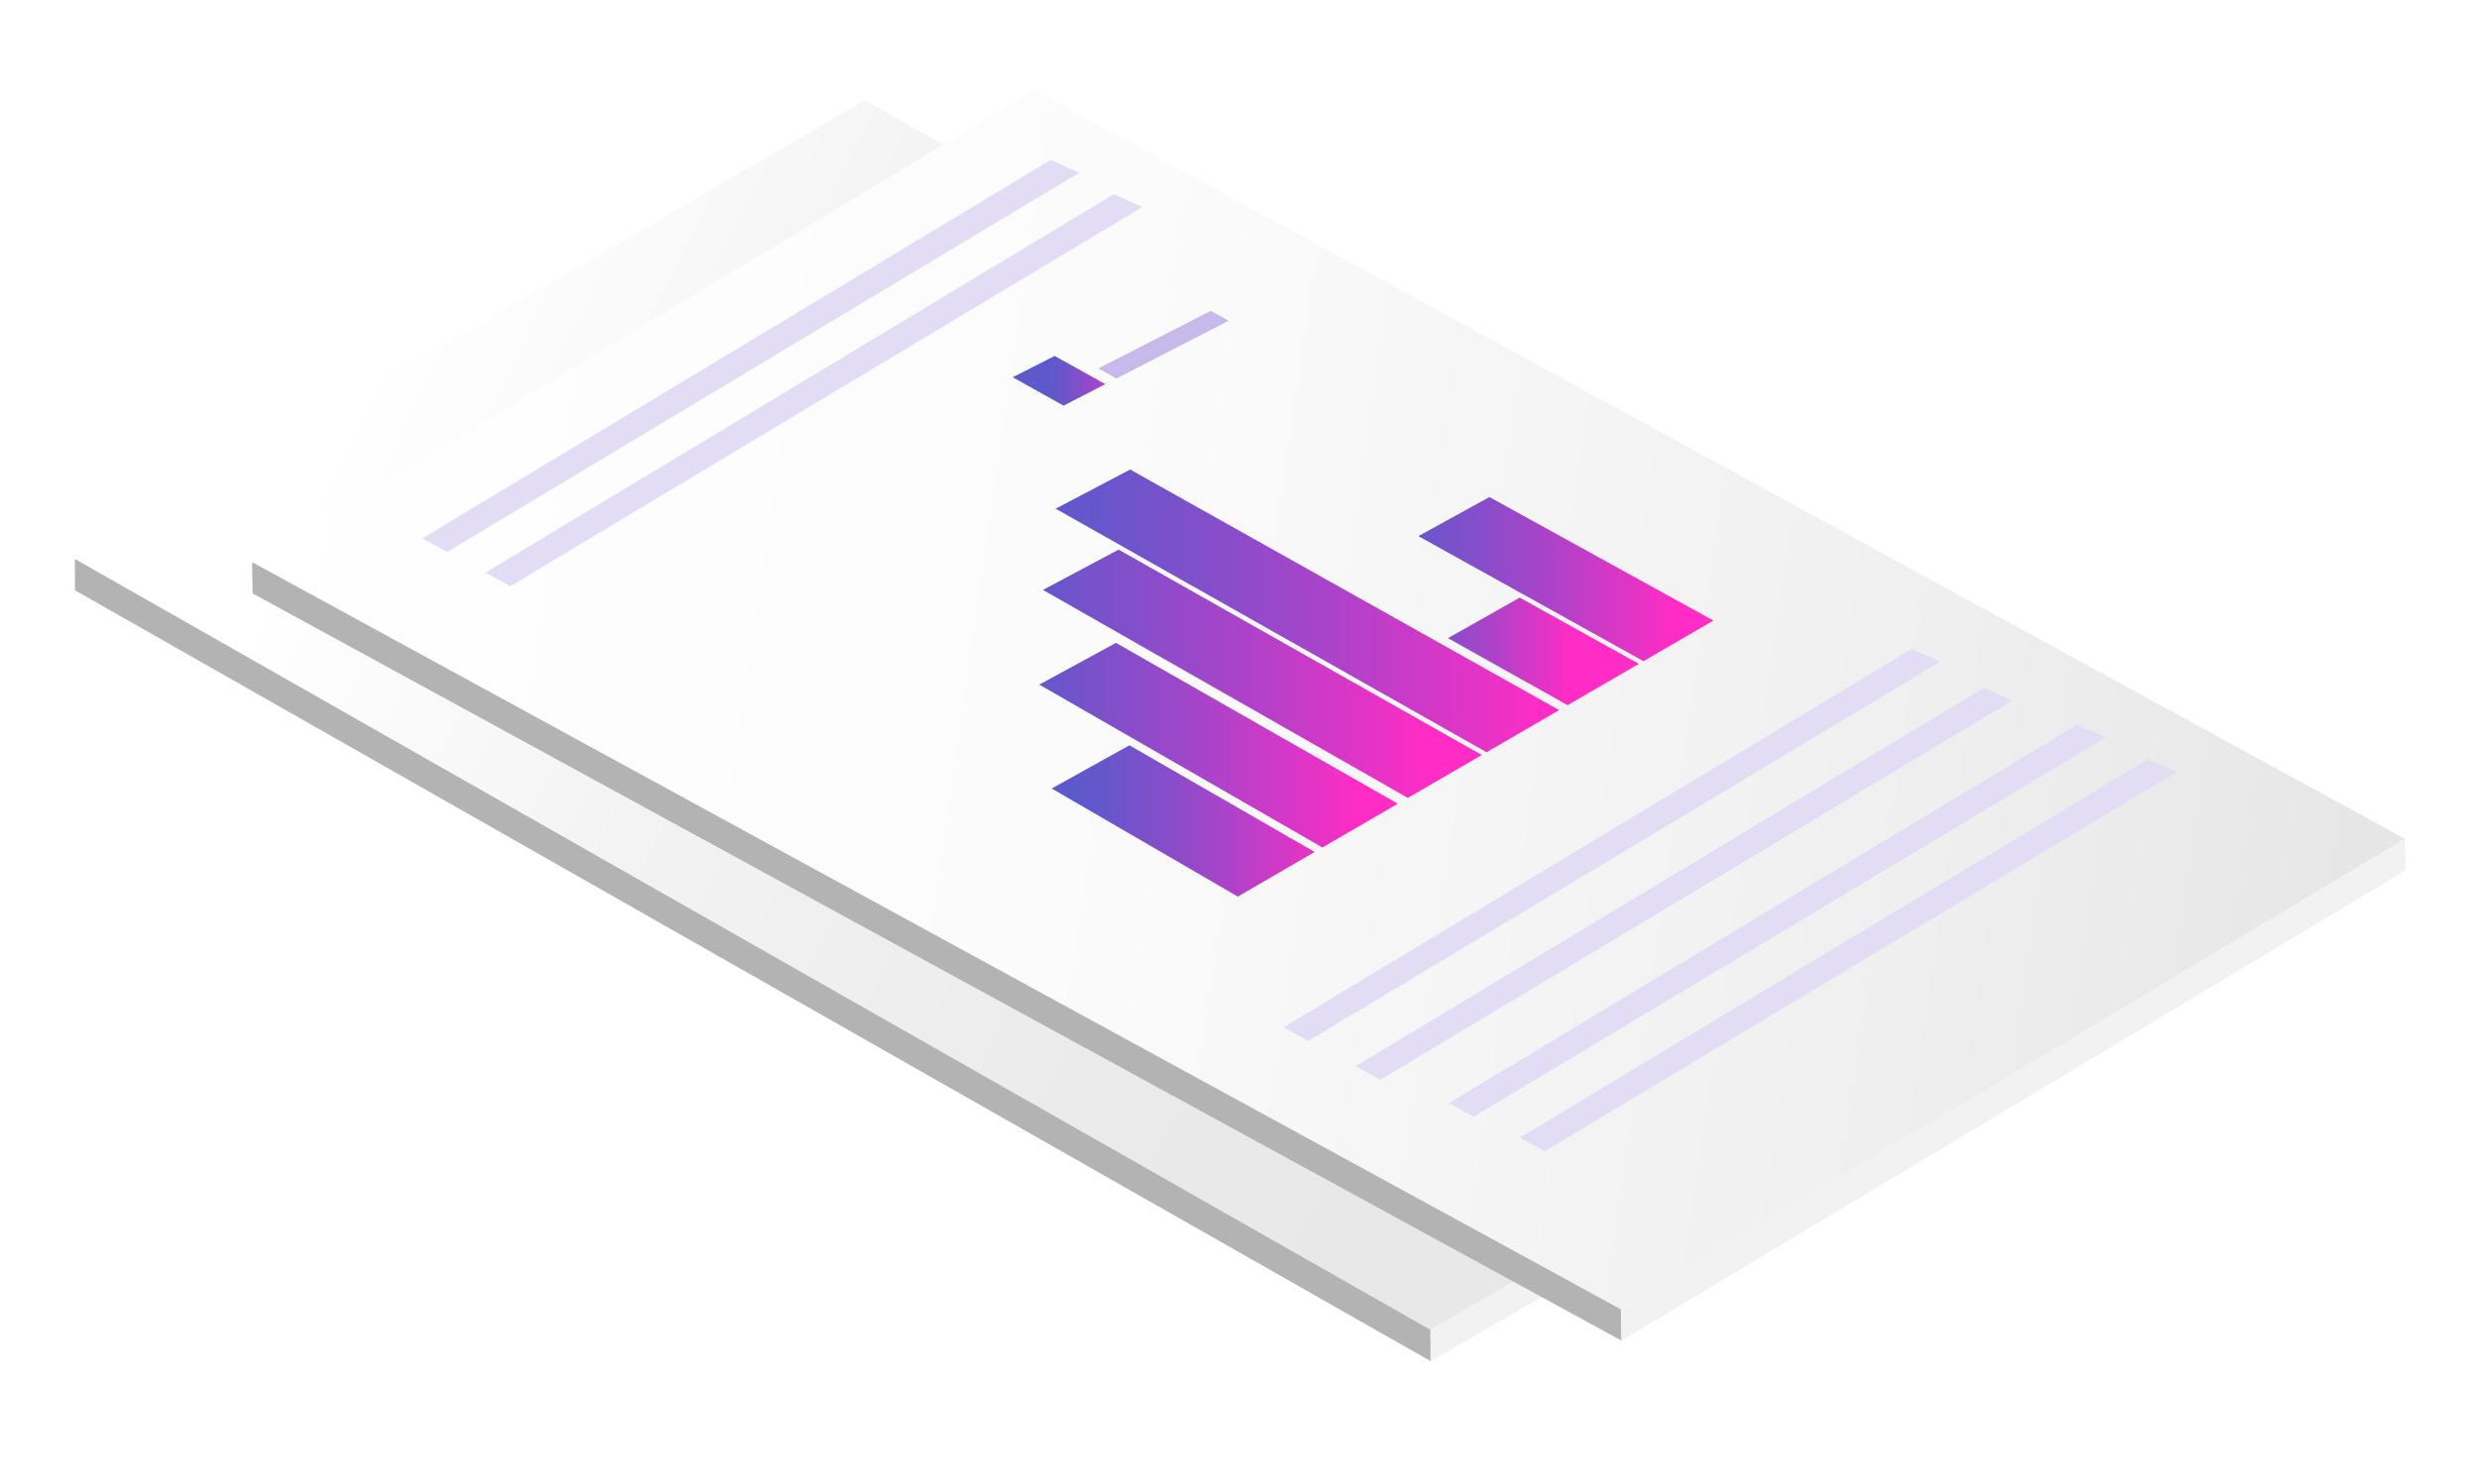 <svg xmlns="http://www.w3.org/2000/svg" xmlns:xlink="http://www.w3.org/1999/xlink" viewBox="0 0 1016.25 609.02"><defs><style>.cls-1,.cls-6{isolation:isolate;}.cls-1{filter:url(#luminosity-noclip-2);}.cls-2{clip-path:url(#clip-path);}.cls-3{fill:none;}.cls-4{mask:url(#mask);}.cls-5,.cls-9{mix-blend-mode:multiply;}.cls-5{fill:url(#linear-gradient);}.cls-7{clip-path:url(#clip-path-2);}.cls-8{mask:url(#mask-2);}.cls-9{opacity:0.21;}.cls-10{clip-path:url(#clip-path-4);}.cls-11{clip-path:url(#clip-path-5);}.cls-12{fill:url(#linear-gradient-2);}.cls-13{clip-path:url(#clip-path-6);}.cls-14{fill:url(#linear-gradient-3);}.cls-15{fill:#b3b3b3;}.cls-16{fill:#f2f2f2;}.cls-17{clip-path:url(#clip-path-7);}.cls-18{fill:url(#linear-gradient-4);}.cls-19{clip-path:url(#clip-path-8);}.cls-20{fill:url(#linear-gradient-5);}.cls-21{clip-path:url(#clip-path-9);}.cls-22{fill:url(#linear-gradient-6);}.cls-23{clip-path:url(#clip-path-10);}.cls-24{fill:url(#linear-gradient-7);}.cls-25{clip-path:url(#clip-path-11);}.cls-26{fill:url(#linear-gradient-8);}.cls-27{clip-path:url(#clip-path-12);}.cls-28{fill:url(#linear-gradient-9);}.cls-29{clip-path:url(#clip-path-13);}.cls-30{fill:url(#linear-gradient-10);}.cls-31{clip-path:url(#clip-path-14);}.cls-32{fill:url(#linear-gradient-11);}.cls-33{fill:#c7baea;}.cls-34{fill:#e3dcf5;}.cls-35{filter:url(#luminosity-noclip);}</style><clipPath id="clip-path"><polygon class="cls-3" points="50.88 253.99 25.27 269.38 577.53 582.89 603.12 567.03 628.84 582.89 962.66 396.15 935.19 382.46 50.88 253.99"/></clipPath><filter id="luminosity-noclip" x="-10.96" y="-3751.36" width="1009.84" height="32766" filterUnits="userSpaceOnUse" color-interpolation-filters="sRGB"><feFlood flood-color="#fff" result="bg"/><feBlend in="SourceGraphic" in2="bg"/></filter><mask id="mask" x="-10.96" y="-3751.36" width="1009.84" height="32766" maskUnits="userSpaceOnUse"><g class="cls-35"/></mask><linearGradient id="linear-gradient" x1="-6098.56" y1="-3458.23" x2="-6095.52" y2="-3458.23" gradientTransform="matrix(159.98, 0, 0, -159.98, 975986.04, -552830.29)" gradientUnits="userSpaceOnUse"><stop offset="0" stop-color="#a7a9ac"/><stop offset="0.35" stop-color="#a5a7aa"/><stop offset="0.51" stop-color="#9ea0a2"/><stop offset="0.63" stop-color="#929396"/><stop offset="0.73" stop-color="#818184"/><stop offset="0.82" stop-color="#6b6a6c"/><stop offset="0.9" stop-color="#4f4d4f"/><stop offset="0.98" stop-color="#2f2c2d"/><stop offset="1" stop-color="#231f20"/></linearGradient><clipPath id="clip-path-2"><rect class="cls-3" x="25.27" y="36.83" width="961.71" height="546.06"/></clipPath><filter id="luminosity-noclip-2" x="-10.96" y="150.74" width="1009.84" height="535.39" filterUnits="userSpaceOnUse" color-interpolation-filters="sRGB"><feFlood flood-color="#fff" result="bg"/><feBlend in="SourceGraphic" in2="bg"/></filter><mask id="mask-2" x="-10.96" y="150.74" width="1009.84" height="535.39" maskUnits="userSpaceOnUse"><g class="cls-1"><g class="cls-2"><g class="cls-4"><rect class="cls-5" x="278.59" y="-65.6" width="430.76" height="968.07" transform="translate(23.36 862.99) rotate(-83.64)"/></g></g></g></mask><clipPath id="clip-path-4"><rect class="cls-3" x="25.27" y="253.99" width="937.39" height="328.9"/></clipPath><clipPath id="clip-path-5"><polygon class="cls-3" points="50.88 253.99 25.27 269.37 577.53 582.89 603.12 567.03 628.84 582.89 962.66 396.15 935.19 382.46 50.88 253.99"/></clipPath><linearGradient id="linear-gradient-2" x1="-6098.56" y1="-3458.23" x2="-6095.52" y2="-3458.23" gradientTransform="matrix(159.98, 0, 0, -159.98, 975986.03, -552830.3)" gradientUnits="userSpaceOnUse"><stop offset="0"/><stop offset="0.3" stop-color="#020202"/><stop offset="0.44" stop-color="#0a0a0a"/><stop offset="0.54" stop-color="#161616"/><stop offset="0.63" stop-color="#282828"/><stop offset="0.71" stop-color="#404040"/><stop offset="0.78" stop-color="#5d5d5d"/><stop offset="0.84" stop-color="gray"/><stop offset="0.9" stop-color="#a8a8a8"/><stop offset="0.96" stop-color="#d4d4d4"/><stop offset="1" stop-color="#fff"/></linearGradient><clipPath id="clip-path-6"><polygon class="cls-3" points="354.91 41.15 911.94 358.27 586.91 545.68 30.73 229.37 354.91 41.15"/></clipPath><linearGradient id="linear-gradient-3" x1="-6108.72" y1="-3413.22" x2="-6105.69" y2="-3413.22" gradientTransform="matrix(0, -251.68, -251.68, 0, -858559.34, -1536743.02)" gradientUnits="userSpaceOnUse"><stop offset="0" stop-color="#e6e6e6"/><stop offset="0" stop-color="#e6e6e6"/><stop offset="0.42" stop-color="#e9e9e9"/><stop offset="0.77" stop-color="#f3f3f3"/><stop offset="1" stop-color="#fff"/></linearGradient><clipPath id="clip-path-7"><polygon class="cls-3" points="424.26 36.83 103.4 230.66 665 537.25 986.72 344.22 424.26 36.83"/></clipPath><linearGradient id="linear-gradient-4" x1="-6055.57" y1="-3425.29" x2="-6052.54" y2="-3425.29" gradientTransform="matrix(0, 293.37, 293.37, 0, 1005413.05, 1776347.31)" gradientUnits="userSpaceOnUse"><stop offset="0" stop-color="#fff"/><stop offset="0.4" stop-color="#fbfbfb"/><stop offset="0.8" stop-color="#efefef"/><stop offset="1" stop-color="#e6e6e6"/><stop offset="1" stop-color="#e6e6e6"/></linearGradient><clipPath id="clip-path-8"><polygon class="cls-3" points="539.39 349.59 507.85 367.9 431.48 323.55 463.38 305.81 539.39 349.59"/></clipPath><linearGradient id="linear-gradient-5" x1="-5898.85" y1="-3523.47" x2="-5895.81" y2="-3523.47" gradientTransform="matrix(35.55, 0, 0, -35.55, 210146.05, -124928.97)" gradientUnits="userSpaceOnUse"><stop offset="0" stop-color="#5d59cc"/><stop offset="0.12" stop-color="#6756cc"/><stop offset="0.32" stop-color="#814fca"/><stop offset="0.58" stop-color="#ab43c9"/><stop offset="0.88" stop-color="#e533c6"/><stop offset="1" stop-color="#ff2cc5"/></linearGradient><clipPath id="clip-path-9"><polygon class="cls-3" points="573.51 329.79 542.56 347.75 426.39 280.91 457.86 263.79 573.51 329.79"/></clipPath><linearGradient id="linear-gradient-6" x1="-5946.71" y1="-3494.31" x2="-5943.67" y2="-3494.31" gradientTransform="matrix(48.47, 0, 0, -48.47, 288645.94, -169053.26)" xlink:href="#linear-gradient-5"/><clipPath id="clip-path-10"><polygon class="cls-3" points="607.96 309.8 577.61 327.41 427.91 242.07 458.93 225.52 607.96 309.8"/></clipPath><linearGradient id="linear-gradient-7" x1="-5970.74" y1="-3479.59" x2="-5967.7" y2="-3479.59" gradientTransform="matrix(59.32, 0, 0, -59.32, 354589.29, -206119.58)" xlink:href="#linear-gradient-5"/><clipPath id="clip-path-11"><polygon class="cls-3" points="639.71 291.38 609.91 308.67 433.1 208.73 463.68 192.66 639.71 291.38"/></clipPath><linearGradient id="linear-gradient-8" x1="-5984.5" y1="-3471.11" x2="-5981.47" y2="-3471.11" gradientTransform="matrix(68.07, 0, 0, -68.07, 407793.34, -236025.2)" xlink:href="#linear-gradient-5"/><clipPath id="clip-path-12"><polygon class="cls-3" points="672.4 272.4 643.16 289.37 594.05 261.85 623.51 245.22 672.4 272.4"/></clipPath><linearGradient id="linear-gradient-9" x1="-5826.98" y1="-3562.34" x2="-5823.95" y2="-3562.34" gradientTransform="matrix(25.82, 0, 0, -25.82, 151018.15, -91694.79)" xlink:href="#linear-gradient-5"/><clipPath id="clip-path-13"><polygon class="cls-3" points="703 254.64 674.28 271.31 581.93 219.99 611.07 203.95 703 254.64"/></clipPath><linearGradient id="linear-gradient-10" x1="-5915.81" y1="-3510.09" x2="-5912.77" y2="-3510.09" gradientTransform="matrix(39.89, 0, 0, -39.89, 236545.77, -139769.16)" xlink:href="#linear-gradient-5"/><clipPath id="clip-path-14"><polygon class="cls-3" points="453.5 157.63 436.34 166.46 415.49 154.79 432.7 146.05 453.5 157.63"/></clipPath><linearGradient id="linear-gradient-11" x1="-5569.89" y1="-3712.1" x2="-5566.86" y2="-3712.1" gradientTransform="matrix(12.52, 0, 0, -12.52, 70165.05, -46328.93)" xlink:href="#linear-gradient-5"/></defs><g class="cls-6"><g id="Layer_12" data-name="Layer 12"><g class="cls-7"><g class="cls-7"><g class="cls-8"><g class="cls-9"><g class="cls-10"><g class="cls-11"><rect class="cls-12" x="278.59" y="-65.6" width="430.76" height="968.07" transform="translate(23.36 862.99) rotate(-83.64)"/></g></g></g></g></g><g class="cls-13"><rect class="cls-14" x="51.36" y="-213.19" width="839.95" height="1013.22" transform="translate(0.9 588.27) rotate(-63.98)"/></g><polygon class="cls-15" points="30.73 229.37 30.77 242.22 586.95 558.53 586.91 545.68 30.73 229.37"/><polygon class="cls-16" points="911.94 358.27 911.98 371.13 586.95 558.53 586.91 545.67 911.94 358.27"/><g class="cls-17"><rect class="cls-18" x="233.82" y="-186.06" width="622.48" height="946.21" transform="translate(182.48 785.05) rotate(-81.72)"/></g><polygon class="cls-15" points="103.4 230.66 103.66 243.51 665.26 550.1 665 537.25 103.4 230.66"/><polygon class="cls-16" points="665 537.25 665.26 550.1 986.98 357.07 986.72 344.22 665 537.25"/><g class="cls-19"><rect class="cls-20" x="431.48" y="305.81" width="107.91" height="62.09"/></g><g class="cls-21"><rect class="cls-22" x="426.39" y="263.79" width="147.11" height="83.96"/></g><g class="cls-23"><rect class="cls-24" x="427.91" y="225.52" width="180.04" height="101.89"/></g><g class="cls-25"><rect class="cls-26" x="433.09" y="192.66" width="206.61" height="116.01"/></g><g class="cls-27"><rect class="cls-28" x="594.05" y="245.22" width="78.36" height="44.15"/></g><g class="cls-29"><rect class="cls-30" x="581.93" y="203.95" width="121.07" height="67.36"/></g><g class="cls-31"><rect class="cls-32" x="415.49" y="146.05" width="38.01" height="20.41"/></g><polygon class="cls-33" points="504.09 131.61 458.01 155.32 450.59 151.19 496.72 127.56 504.09 131.61"/><polygon class="cls-34" points="536.76 427.12 796.1 271.52 784.37 266.26 526.58 421.56 536.76 427.12"/><polygon class="cls-34" points="566.39 443.05 825.73 287.45 814 282.19 556.2 437.48 566.39 443.05"/><polygon class="cls-34" points="604.61 458.23 863.94 302.63 852.21 297.37 594.41 452.66 604.61 458.23"/><polygon class="cls-34" points="633.7 472.4 893.03 316.8 881.3 311.54 623.51 466.83 633.7 472.4"/><polygon class="cls-34" points="183.48 226.48 442.82 70.88 431.09 65.62 173.29 220.91 183.48 226.48"/><polygon class="cls-34" points="209.38 240.54 468.72 84.94 456.99 79.68 199.19 234.97 209.38 240.54"/></g></g></g></svg>